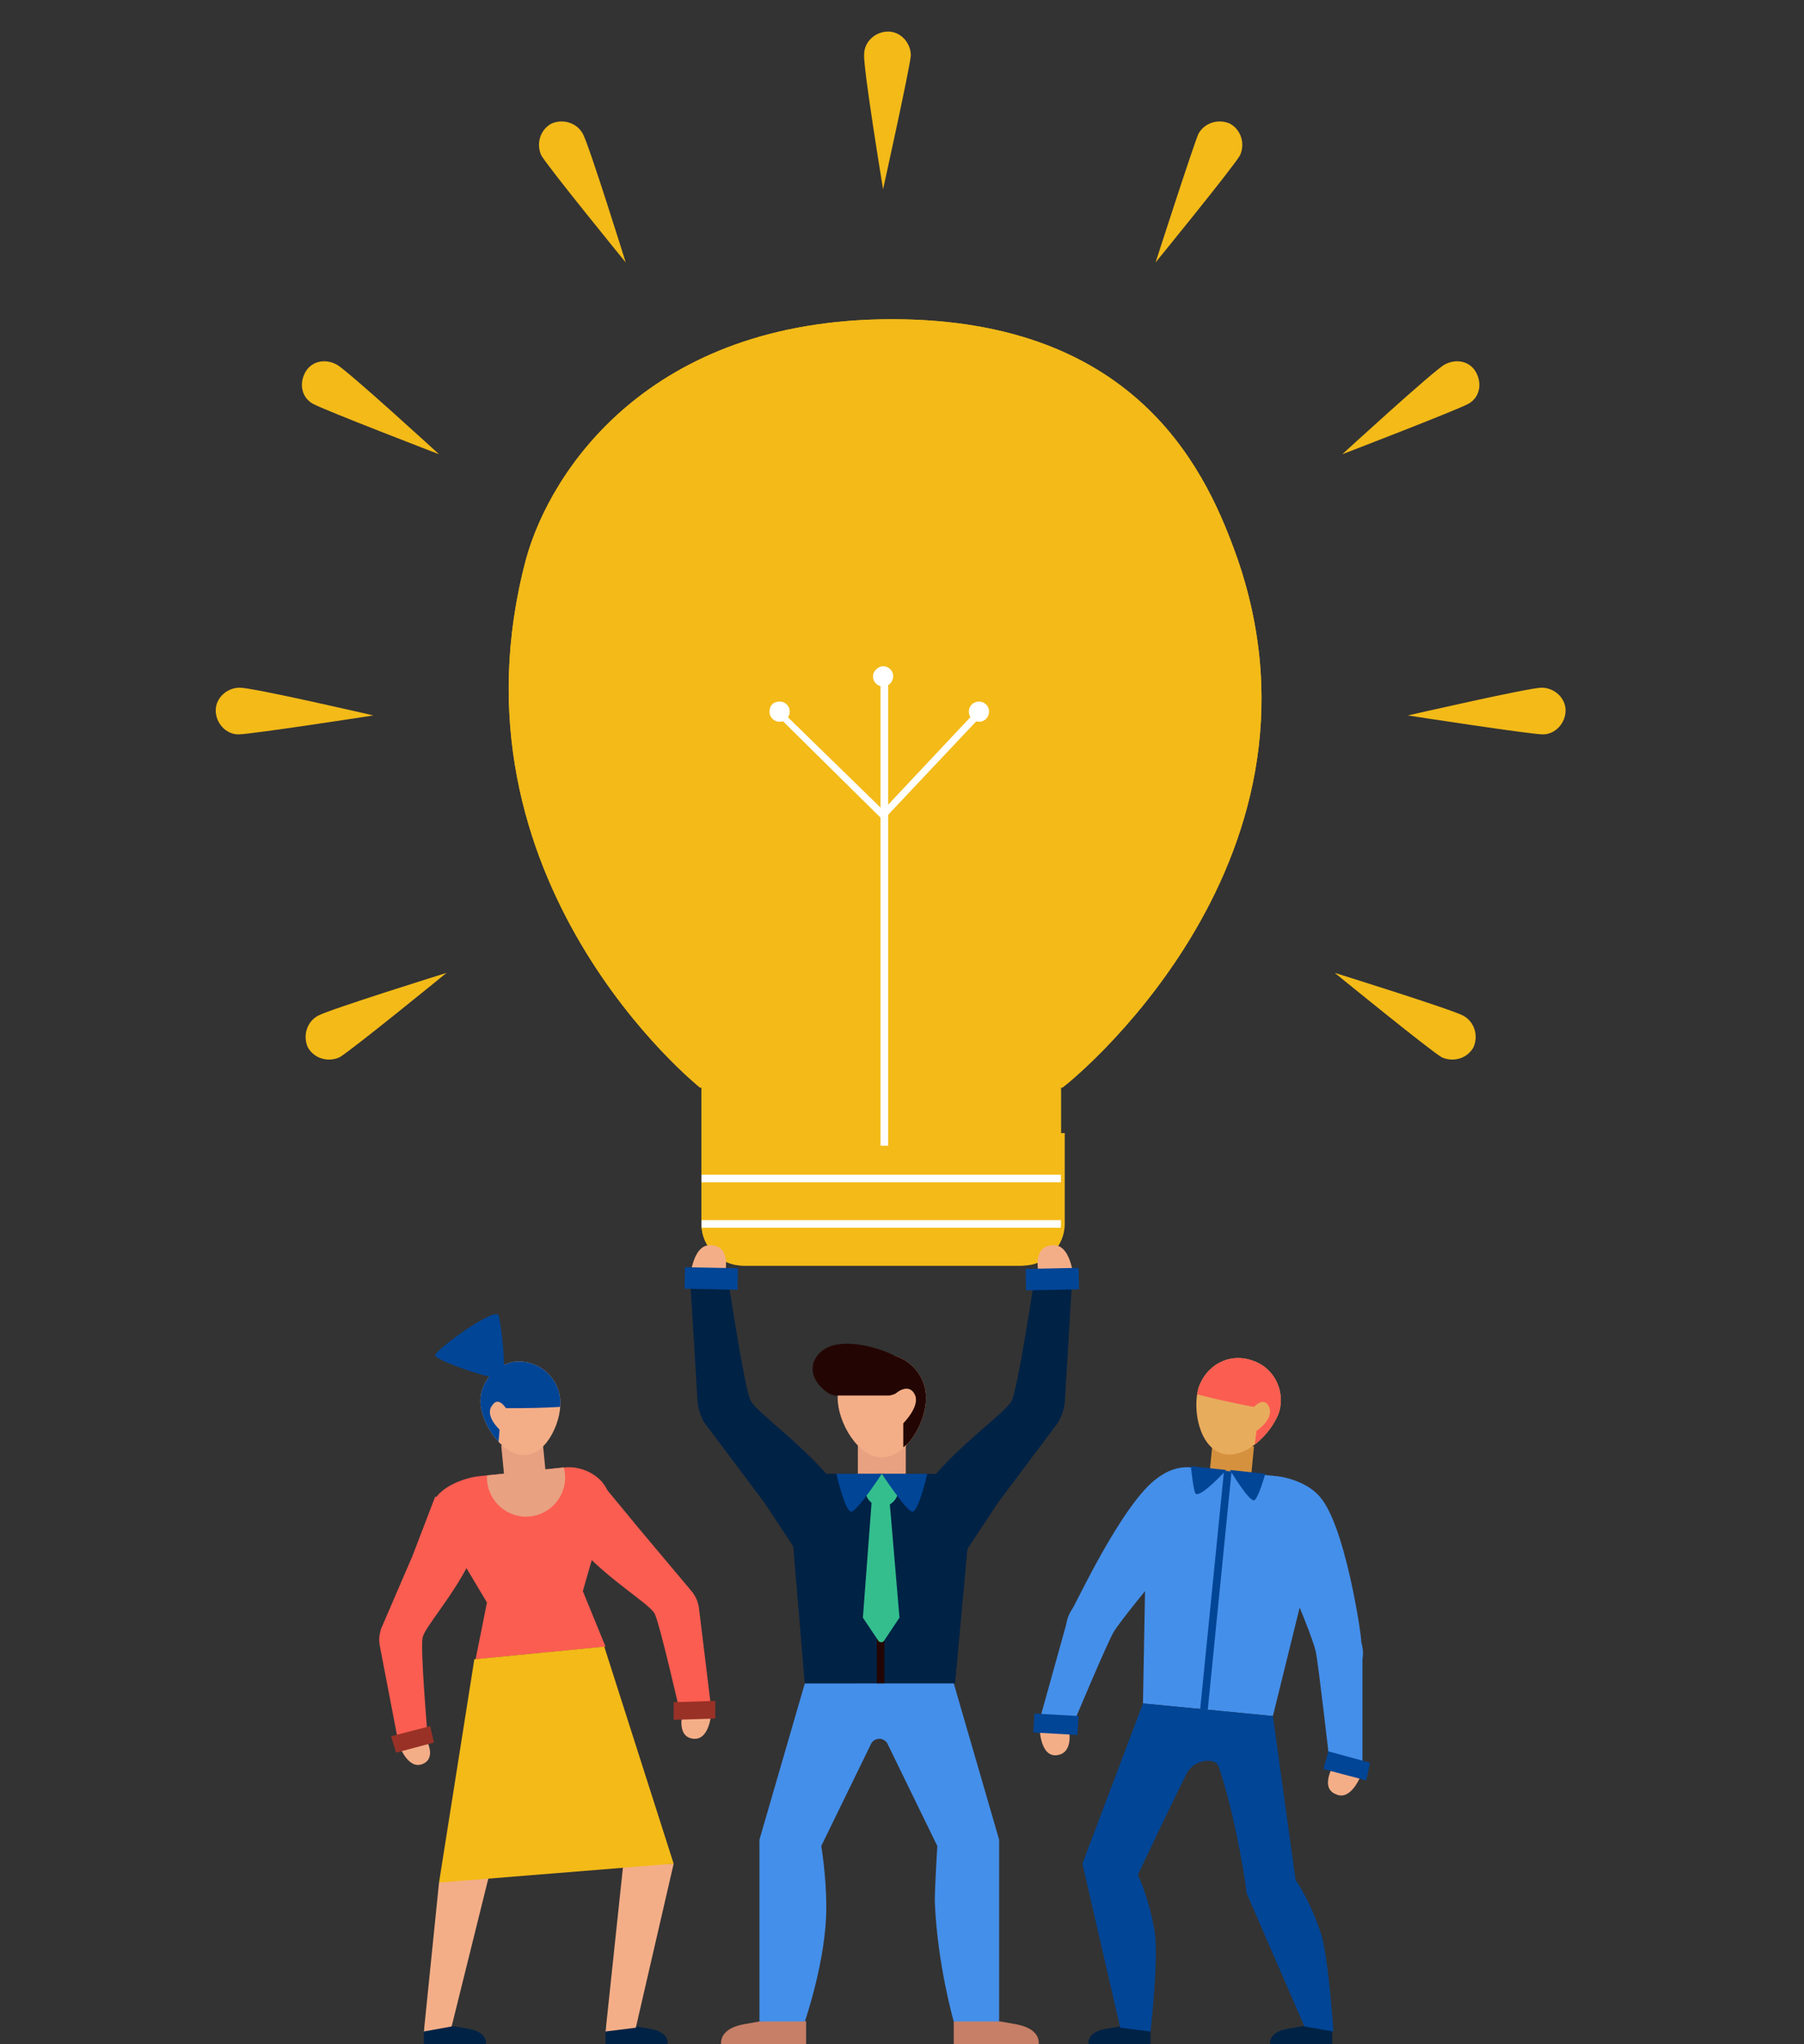<svg xmlns="http://www.w3.org/2000/svg" xmlns:xlink="http://www.w3.org/1999/xlink" id="teamwork" x="0px" y="0px" viewBox="0 0 143 162" style="enable-background:new 0 0 143 162;" xml:space="preserve"><rect x="0" y="0" width="143" height="162" fill="#333333" stroke="none"/> <style type="text/css"> .st0{fill:#D6913E;} .st1{fill:#002245;} .st2{fill:#F4AE87;} .st3{fill:#F3BA18;} .st4{clip-path:url(#SVGID_2_);} .st5{fill:#FFFFFF;} .st6{fill:#E8A181;} .st7{fill:#C77F67;} .st8{fill:#448FEA;} .st9{fill:#014596;} .st10{clip-path:url(#SVGID_4_);} .st11{fill:#230603;} .st12{fill:#34BE8E;} .st13{clip-path:url(#SVGID_6_);} .st14{fill:#FB5D51;} .st15{fill:#993126;} .st16{clip-path:url(#SVGID_8_);} .st17{clip-path:url(#SVGID_10_);} .st18{clip-path:url(#SVGID_12_);} .st19{clip-path:url(#SVGID_14_);} </style> <g> <g> <rect x="95.9" y="114.5" transform="matrix(9.744754e-02 -0.995 0.995 9.744754e-02 -27.485 201.964)" class="st0" width="3.4" height="3.3"></rect> </g> <g> <path class="st1" d="M48,160.7v1.4h4.9c0,0,0.3-1-1.3-1.3c-1.7-0.3-2.5-0.4-2.5-0.4L48,160.7z"></path> </g> <g> <path class="st1" d="M33.6,160.7v1.4h4.9c0,0,0.3-1-1.3-1.3c-1.7-0.3-2.5-0.4-2.5-0.4L33.6,160.7z"></path> </g> <g> <polygon class="st2" points="53.4,147.7 50.4,160.7 48,161 49.4,147.8 "></polygon> </g> <g> <polygon class="st2" points="39,147.7 35.8,160.6 33.6,161 34.8,149.2 "></polygon> </g> <g> <path class="st3" d="M98.1,44.3c-2.3-6.5-7.6-19-27.4-19c-19.3,0-27.1,12.1-29,19c-6.8,25.5,13.8,41.9,13.8,41.9h0.1V97 c0,1.8,1.5,3.3,3.3,3.3h7h7.9h7c1.8,0,3.3-1.5,3.3-3.3V86.2h0.1C84.3,86.2,106.5,68.7,98.1,44.3z"></path> </g> <g> <g> <path class="st3" d="M72.2,4.4c0-1-0.8-1.9-1.8-1.9c-1,0-1.9,0.8-1.9,1.8C68.4,5.3,70,15,70,15S72.1,5.5,72.2,4.4z"></path> </g> </g> <g> <g> <path class="st3" d="M46.2,10.6c-0.5-0.9-1.6-1.2-2.5-0.8c-0.9,0.5-1.2,1.6-0.8,2.5c0.5,0.9,6.7,8.5,6.7,8.5S46.7,11.5,46.2,10.6 z"></path> </g> </g> <g> <g> <path class="st3" d="M26.7,28.9c-0.9-0.5-2-0.3-2.5,0.6c-0.5,0.9-0.3,2,0.6,2.5c0.9,0.5,10,4,10,4S27.6,29.4,26.7,28.9z"></path> </g> </g> <g> <g> <path class="st3" d="M19,54.5c-1,0-1.9,0.8-1.9,1.8s0.8,1.9,1.8,1.9c1,0,10.7-1.5,10.7-1.5S20.1,54.5,19,54.5z"></path> </g> </g> <g> <g> <path class="st3" d="M25.2,80.5c-0.9,0.5-1.2,1.6-0.8,2.5c0.5,0.9,1.6,1.2,2.5,0.8c0.9-0.5,8.5-6.7,8.5-6.7S26.1,80,25.2,80.5z"></path> </g> </g> <g> <g> <path class="st3" d="M95,10.6c0.5-0.9,1.6-1.2,2.5-0.8c0.9,0.5,1.2,1.6,0.8,2.5c-0.5,0.9-6.7,8.5-6.7,8.5S94.6,11.5,95,10.6z"></path> </g> </g> <g> <g> <path class="st3" d="M114.5,28.9c0.9-0.5,2-0.3,2.5,0.6c0.5,0.9,0.3,2-0.6,2.5c-0.9,0.5-10,4-10,4S113.6,29.4,114.5,28.9z"></path> </g> </g> <g> <g> <path class="st3" d="M122.2,54.5c1,0,1.9,0.8,1.9,1.8c0,1-0.8,1.9-1.8,1.9c-1,0-10.7-1.5-10.7-1.5S121.2,54.5,122.2,54.5z"></path> </g> </g> <g> <g> <path class="st3" d="M116,80.5c0.9,0.5,1.2,1.6,0.8,2.5c-0.5,0.9-1.6,1.2-2.5,0.8c-0.9-0.5-8.5-6.7-8.5-6.7S115.1,80,116,80.5z"></path> </g> </g> <g> <path class="st3" d="M55.9,89.8V97c0,1.8,1.5,3.3,3.3,3.3h7h7.9h7c1.8,0,3.3-1.5,3.3-3.3v-7.2H55.9z"></path> </g> <g> <defs> <path id="SVGID_1_" d="M98.1,44.3c-2.3-6.5-7.6-19-27.4-19c-19.3,0-27.1,12.1-29,19c-6.8,25.5,13.8,41.9,13.8,41.9h0.1V97 c0,1.8,1.5,3.3,3.3,3.3h7h7.9h7c1.8,0,3.3-1.5,3.3-3.3V86.2h0.1C84.3,86.2,106.5,68.7,98.1,44.3z"></path> </defs> <use xlink:href="#SVGID_1_" style="overflow:visible;fill:#F3BA18;"></use> <clipPath id="SVGID_2_"> <use xlink:href="#SVGID_1_" style="overflow:visible;"></use> </clipPath> <g class="st4"> <rect x="49.8" y="93.1" class="st5" width="42" height="0.6"></rect> </g> <g class="st4"> <rect x="49.8" y="96.7" class="st5" width="42" height="0.6"></rect> </g> </g> <g> <rect x="68" y="114.4" class="st6" width="3.8" height="3.9"></rect> </g> <g> <path class="st7" d="M75.6,160.2v2h6.7c0,0,0.5-1.4-1.9-1.8c-2.3-0.4-3.4-0.6-3.4-0.6L75.6,160.2z"></path> </g> <g> <path class="st7" d="M63.9,160.2v2h-6.7c0,0-0.5-1.4,1.9-1.8c2.3-0.4,3.4-0.6,3.4-0.6L63.9,160.2z"></path> </g> <g> <path class="st2" d="M82.4,101.2c0,0-0.7-2.3,0.9-2.5c1.6-0.3,1.8,2.6,1.8,2.6L82.4,101.2z"></path> </g> <g> <path class="st8" d="M63.8,133.4h11.8l3.6,12.4v14.4h-3.6c0,0-1.3-4.5-1.5-9.5c0-1.2,0.2-4.4,0.2-4.4l-3.9-8 c-0.1-0.3-0.4-0.5-0.7-0.5h0c-0.3,0-0.6,0.2-0.7,0.5l-3.9,8c0,0,0.4,2.3,0.4,4.9c0,4.1-1.7,9-1.7,9h-3.6v-14.4L63.8,133.4z"></path> </g> <g> <path class="st1" d="M65.8,116.8h7.9c1.9,0,3.3,1.6,3.2,3.5l-1.2,13.1H63.8l-1.1-13.1C62.5,118.4,64,116.8,65.8,116.8z"></path> </g> <g> <path class="st1" d="M75.6,124.4c-2.5-2.3-5.3-2.6-2.3-6.5c2.5-3.3,6.4-5.9,6.9-6.9c0.5-1,1.8-9.7,1.8-9.7l3-0.1l-0.6,10 c-0.1,0.7-0.3,1.1-0.5,1.5l-4.8,6.4L75.6,124.4z"></path> </g> <g> <rect x="81.3" y="100.5" transform="matrix(1 -1.990574e-02 1.990574e-02 1 -2.001 1.681)" class="st9" width="4.2" height="1.7"></rect> </g> <g> <path class="st2" d="M57.4,101.2c0,0,0.7-2.3-0.9-2.5c-1.6-0.3-1.8,2.6-1.8,2.6L57.4,101.2z"></path> </g> <g> <path class="st1" d="M64.1,124.4c2.5-2.3,5.3-2.6,2.3-6.5c-2.5-3.3-6.4-5.9-6.9-6.9c-0.5-1-1.8-9.7-1.8-9.7l-3-0.1l0.6,10 c0.1,0.7,0.3,1.1,0.5,1.5l4.8,6.4L64.1,124.4z"></path> </g> <g> <rect x="55.5" y="99.3" transform="matrix(1.990500e-02 -1 1 1.990500e-02 -46.143 155.653)" class="st9" width="1.7" height="4.2"></rect> </g> <g> <defs> <path id="SVGID_3_" d="M65.8,116.8h7.9c1.9,0,3.3,1.6,3.2,3.5l-1.2,13.1H63.8l-1.1-13.1C62.5,118.4,64,116.8,65.8,116.8z"></path> </defs> <use xlink:href="#SVGID_3_" style="overflow:visible;fill:#002245;"></use> <clipPath id="SVGID_4_"> <use xlink:href="#SVGID_3_" style="overflow:visible;"></use> </clipPath> <g class="st10"> <rect x="69.5" y="115.8" class="st11" width="0.6" height="19.5"></rect> </g> </g> <g> <path class="st12" d="M69.2,117.6h1.2l0.9,10.6l-1.2,1.8c-0.1,0.2-0.4,0.2-0.5,0l-1.2-1.8L69.2,117.6z"></path> </g> <g> <path class="st12" d="M68.6,118.1c0,0.7,0.6,1.3,1.3,1.3c0.7,0,1.3-0.6,1.3-1.3c0-0.7-0.6-1.3-1.3-1.3 C69.2,116.8,68.6,117.4,68.6,118.1z"></path> </g> <g> <path class="st9" d="M69.9,116.8c0,0,1.9,2.9,2.4,3c0.5,0.1,1.2-3,1.2-3L69.9,116.8z"></path> </g> <g> <path class="st9" d="M69.9,116.8c0,0-1.9,2.9-2.4,3c-0.5,0.1-1.2-3-1.2-3L69.9,116.8z"></path> </g> <g> <path class="st2" d="M66.4,110.8c0,1.9,1.6,4.7,3.5,4.7s3.5-2.7,3.5-4.7s-1.6-3.5-3.5-3.5S66.4,108.9,66.4,110.8z"></path> </g> <g> <path class="st11" d="M70.4,110.6c-1.8,0-3.4,0-4.2,0c-0.7,0-2.8-1.8-1.2-3.4c1.6-1.6,5.8-0.1,6.6,0.7 C72.5,108.7,71.5,110.6,70.4,110.6z"></path> </g> <g> <defs> <path id="SVGID_5_" d="M66.4,110.8c0,1.9,1.6,4.7,3.5,4.7s3.5-2.7,3.5-4.7s-1.6-3.5-3.5-3.5S66.4,108.9,66.4,110.8z"></path> </defs> <clipPath id="SVGID_6_"> <use xlink:href="#SVGID_5_" style="overflow:visible;"></use> </clipPath> <g class="st13"> <path class="st11" d="M71.6,114.7v-1.9c0,0,1.4-1.4,0.9-2.3c-0.5-1-1.6,0-1.6,0l-0.9-1.3c0,0-1.4-0.4-1.6-1.3 c-0.2-0.9,1-2.4,1.9-2.3c0.9,0.1,5.4,2.7,5.5,3.6s-2.3,4-2.3,4L71.6,114.7z"></path> </g> </g> <g> <path class="st5" d="M69.2,53.6c0,0.5,0.4,0.8,0.8,0.8c0.5,0,0.8-0.4,0.8-0.8c0-0.5-0.4-0.8-0.8-0.8 C69.6,52.8,69.2,53.2,69.2,53.6z"></path> </g> <g> <path class="st5" d="M61,56.4c0,0.5,0.4,0.8,0.8,0.8c0.5,0,0.8-0.4,0.8-0.8c0-0.5-0.4-0.8-0.8-0.8C61.3,55.6,61,55.9,61,56.4z"></path> </g> <g> <path class="st5" d="M76.8,56.4c0,0.5,0.4,0.8,0.8,0.8c0.5,0,0.8-0.4,0.8-0.8c0-0.5-0.4-0.8-0.8-0.8 C77.2,55.6,76.8,55.9,76.8,56.4z"></path> </g> <g> <polygon class="st5" points="70,65 61.6,56.7 61.9,56.3 70,64.2 77.8,55.9 78.2,56.3 "></polygon> </g> <g> <path class="st2" d="M33.7,137.7c0,0,1,1.6-0.2,2.1c-1.2,0.5-1.9-1.6-1.9-1.6L33.7,137.7z"></path> </g> <g> <path class="st14" d="M34.5,118.6c2.3,1.3,4.6,1,3,4.6c-1.3,3-3.9,5.8-4,6.6c-0.2,0.8,0.4,7.8,0.4,7.8l-2.3,0.6l-1.5-7.8 c-0.1-0.6,0-0.9,0.1-1.3l2.5-5.8L34.5,118.6z"></path> </g> <g> <polygon class="st15" points="31.4,138.9 34.4,138.1 34.1,136.8 31,137.6 "></polygon> </g> <g> <path class="st2" d="M54.1,135.8c0,0-0.5,1.9,0.9,2c1.3,0.1,1.4-2.2,1.4-2.2L54.1,135.8z"></path> </g> <g> <path class="st14" d="M47.4,117.2c-1.9,2-4.2,2.4-1.5,5.4c2.3,2.6,5.6,4.5,6,5.3c0.4,0.8,2,7.8,2,7.8l2.5-0.1l-1-8.2 c-0.1-0.6-0.3-0.9-0.5-1.2l-4.2-5L47.4,117.2z"></path> </g> <g> <polygon class="st15" points="56.7,136.2 53.4,136.3 53.4,134.9 56.7,134.8 "></polygon> </g> <g> <defs> <path id="SVGID_7_" d="M44.7,116.3l-6.8,0.7c-1.6,0.2-3.9,1.3-3.6,2.8l4.3,7.2l-0.9,4.5l10.3-1l-1.8-4.4l2.1-7.3 C48.2,117.2,46.3,116.1,44.7,116.3z"></path> </defs> <use xlink:href="#SVGID_7_" style="overflow:visible;fill:#FB5D51;"></use> <clipPath id="SVGID_8_"> <use xlink:href="#SVGID_7_" style="overflow:visible;"></use> </clipPath> <g class="st16"> <g> <rect x="42.4" y="118" transform="matrix(0.996 -8.882142e-02 8.882142e-02 0.996 -11.032 4.285)" class="st14" width="0.6" height="16.1"></rect> </g> </g> <g class="st16"> <g> <path class="st6" d="M38.6,117.1c0,1.7,1.4,3.1,3.1,3.1c1.7,0,3.1-1.4,3.1-3.1c0-1.7-1.4-3.1-3.1-3.1 C40,113.9,38.6,115.3,38.6,117.1z"></path> </g> </g> </g> <g> <rect x="39.9" y="114.4" transform="matrix(0.995 -9.744699e-02 9.744699e-02 0.995 -11.119 4.606)" class="st6" width="3.3" height="3.4"></rect> </g> <g> <defs> <path id="SVGID_9_" d="M44.4,110.8c0.2,1.7-1,4.4-2.7,4.5c-1.7,0.2-3.4-2.2-3.6-3.9c-0.2-1.7,1.1-3.3,2.8-3.5 C42.7,107.8,44.2,109.1,44.4,110.8z"></path> </defs> <use xlink:href="#SVGID_9_" style="overflow:visible;fill:#F4AE87;"></use> <clipPath id="SVGID_10_"> <use xlink:href="#SVGID_9_" style="overflow:visible;"></use> </clipPath> <g class="st17"> <path class="st9" d="M39.3,117l0.3-3.7c0,0-1.2-1.1-0.6-1.9c0.5-0.8,1.1,0.2,1.1,0.2s7.5,0.1,7.9-0.9c0.3-0.8-6.5-4.2-7.3-4 c-0.8,0.2-4.6,3-4.7,3.7c-0.1,0.8,2.4,3.4,2.4,3.4L39.3,117z"></path> </g> </g> <g> <path class="st9" d="M39.8,109.2c-0.4,0.3-5.4-1.4-5.3-1.8c0-0.4,4.5-3.7,5-3.2C39.7,104.6,40.2,108.9,39.8,109.2z"></path> </g> <g> <g> <g> <polygon class="st3" points="37.6,131.5 47.9,130.5 53.4,147.7 34.8,149.2 "></polygon> </g> </g> </g> <g> <path class="st1" d="M91.2,160.7v1.4h-4.9c0,0-0.3-1,1.3-1.3c1.7-0.3,2.5-0.4,2.5-0.4L91.2,160.7z"></path> </g> <g> <path class="st1" d="M105.6,160.7v1.4h-4.9c0,0-0.3-1,1.3-1.3c1.7-0.3,2.5-0.4,2.5-0.4L105.6,160.7z"></path> </g> <g> <path class="st9" d="M85.8,147.7l3,13l2.4,0.3c0,0,0.7-6.1,0.3-8.1c-0.6-3.3-1.7-5.1-1.7-5.1L85.8,147.7z"></path> </g> <g> <path class="st9" d="M98.8,150l4.6,10.6l2.3,0.4c0,0-0.4-6-1-7.8c-0.9-2.7-2-4.2-2-4.2L98.8,150z"></path> </g> <g> <path class="st2" d="M105.7,139.9c0,0-1.1,1.8,0.2,2.3c1.3,0.6,2.1-1.8,2.1-1.8L105.7,139.9z"></path> </g> <g> <g> <path class="st8" d="M104.4,118.4c-3.5-3-4.6,1.5-2.9,5.5c1.5,3.3,2.6,6.1,2.8,7c0.2,0.9,1.1,8.8,1.1,8.8l2.6,0.7l0-8.9 c0.1-0.6,0-1-0.1-1.4C108,130.1,106.6,120.3,104.4,118.4z"></path> </g> </g> <g> <polygon class="st9" points="108.3,141.1 104.9,140.2 105.3,138.8 108.6,139.7 "></polygon> </g> <g> <path class="st2" d="M84.7,136.9c0,0,0.5,2-0.9,2.2c-1.4,0.2-1.4-2.3-1.4-2.3L84.7,136.9z"></path> </g> <g> <g> <path class="st8" d="M91.8,117.1c2.4-1.7,4.5,2.5,1.7,5.8c-2.4,2.7-4.7,5.6-5.2,6.4c-0.5,0.8-3.3,7.5-3.3,7.5l-2.7-0.1l2.2-7.9 c0.1-0.6,0.3-1,0.5-1.3C85.1,127.5,89,119,91.8,117.1z"></path> </g> </g> <g> <polygon class="st9" points="81.9,137.3 85.4,137.5 85.5,136 82,135.8 "></polygon> </g> <g> <defs> <path id="SVGID_11_" d="M94.5,116.3l6.8,0.7c1.6,0.2,3.9,1.3,3.6,2.8l-4,16.2l-10.3-1l0.3-16.2C91,117.2,92.9,116.1,94.5,116.3z"></path> </defs> <use xlink:href="#SVGID_11_" style="overflow:visible;fill:#448FEA;"></use> <clipPath id="SVGID_12_"> <use xlink:href="#SVGID_11_" style="overflow:visible;"></use> </clipPath> <g class="st18"> <g> <rect x="83.2" y="125.1" transform="matrix(9.947605e-02 -0.995 0.995 9.947605e-02 -37.928 208.937)" class="st9" width="26.5" height="0.6"></rect> </g> </g> </g> <g> <defs> <path id="SVGID_13_" d="M95,110c-0.5,1.8,0.1,4.7,1.9,5.2c1.8,0.5,3.9-1.6,4.5-3.3c0.5-1.8-0.5-3.6-2.2-4.1 C97.4,107.2,95.6,108.2,95,110z"></path> </defs> <use xlink:href="#SVGID_13_" style="overflow:visible;fill:#E8AC5D;"></use> <clipPath id="SVGID_14_"> <use xlink:href="#SVGID_13_" style="overflow:visible;"></use> </clipPath> <g class="st19"> <path class="st14" d="M99.1,117.3l0.5-3.9c0,0,1.4-0.9,1-1.9c-0.4-0.9-1.2,0-1.2,0s-7.7-1.4-8-2.5c-0.2-0.9,7.6-3,8.4-2.6 c0.8,0.4,4.2,4,4.1,4.8c-0.1,0.8-3.2,3-3.2,3L99.1,117.3z"></path> </g> </g> <g> <path class="st9" d="M90.6,135l10.3,1l1.8,13l-1,2.9l-2.9-1.9c0.1,0.2-0.8-5.9-2.2-10c-0.3-0.8-2-0.5-2.5,0.5 c-0.5,0.9-4.2,8.7-4.2,8.7l-4.1-1.5L90.6,135z"></path> </g> <g> <path class="st9" d="M97.2,116.5l-2.8-0.3c0,0,0.2,2.1,0.4,2.2C95.3,118.6,97.2,116.5,97.2,116.5z"></path> </g> <g> <path class="st9" d="M97.5,116.5l2.8,0.3c0,0-0.6,2.1-0.9,2.1C99,119,97.5,116.5,97.5,116.5z"></path> </g> <g> <rect x="69.8" y="53.8" class="st5" width="0.6" height="37"></rect> </g> </g> </svg>